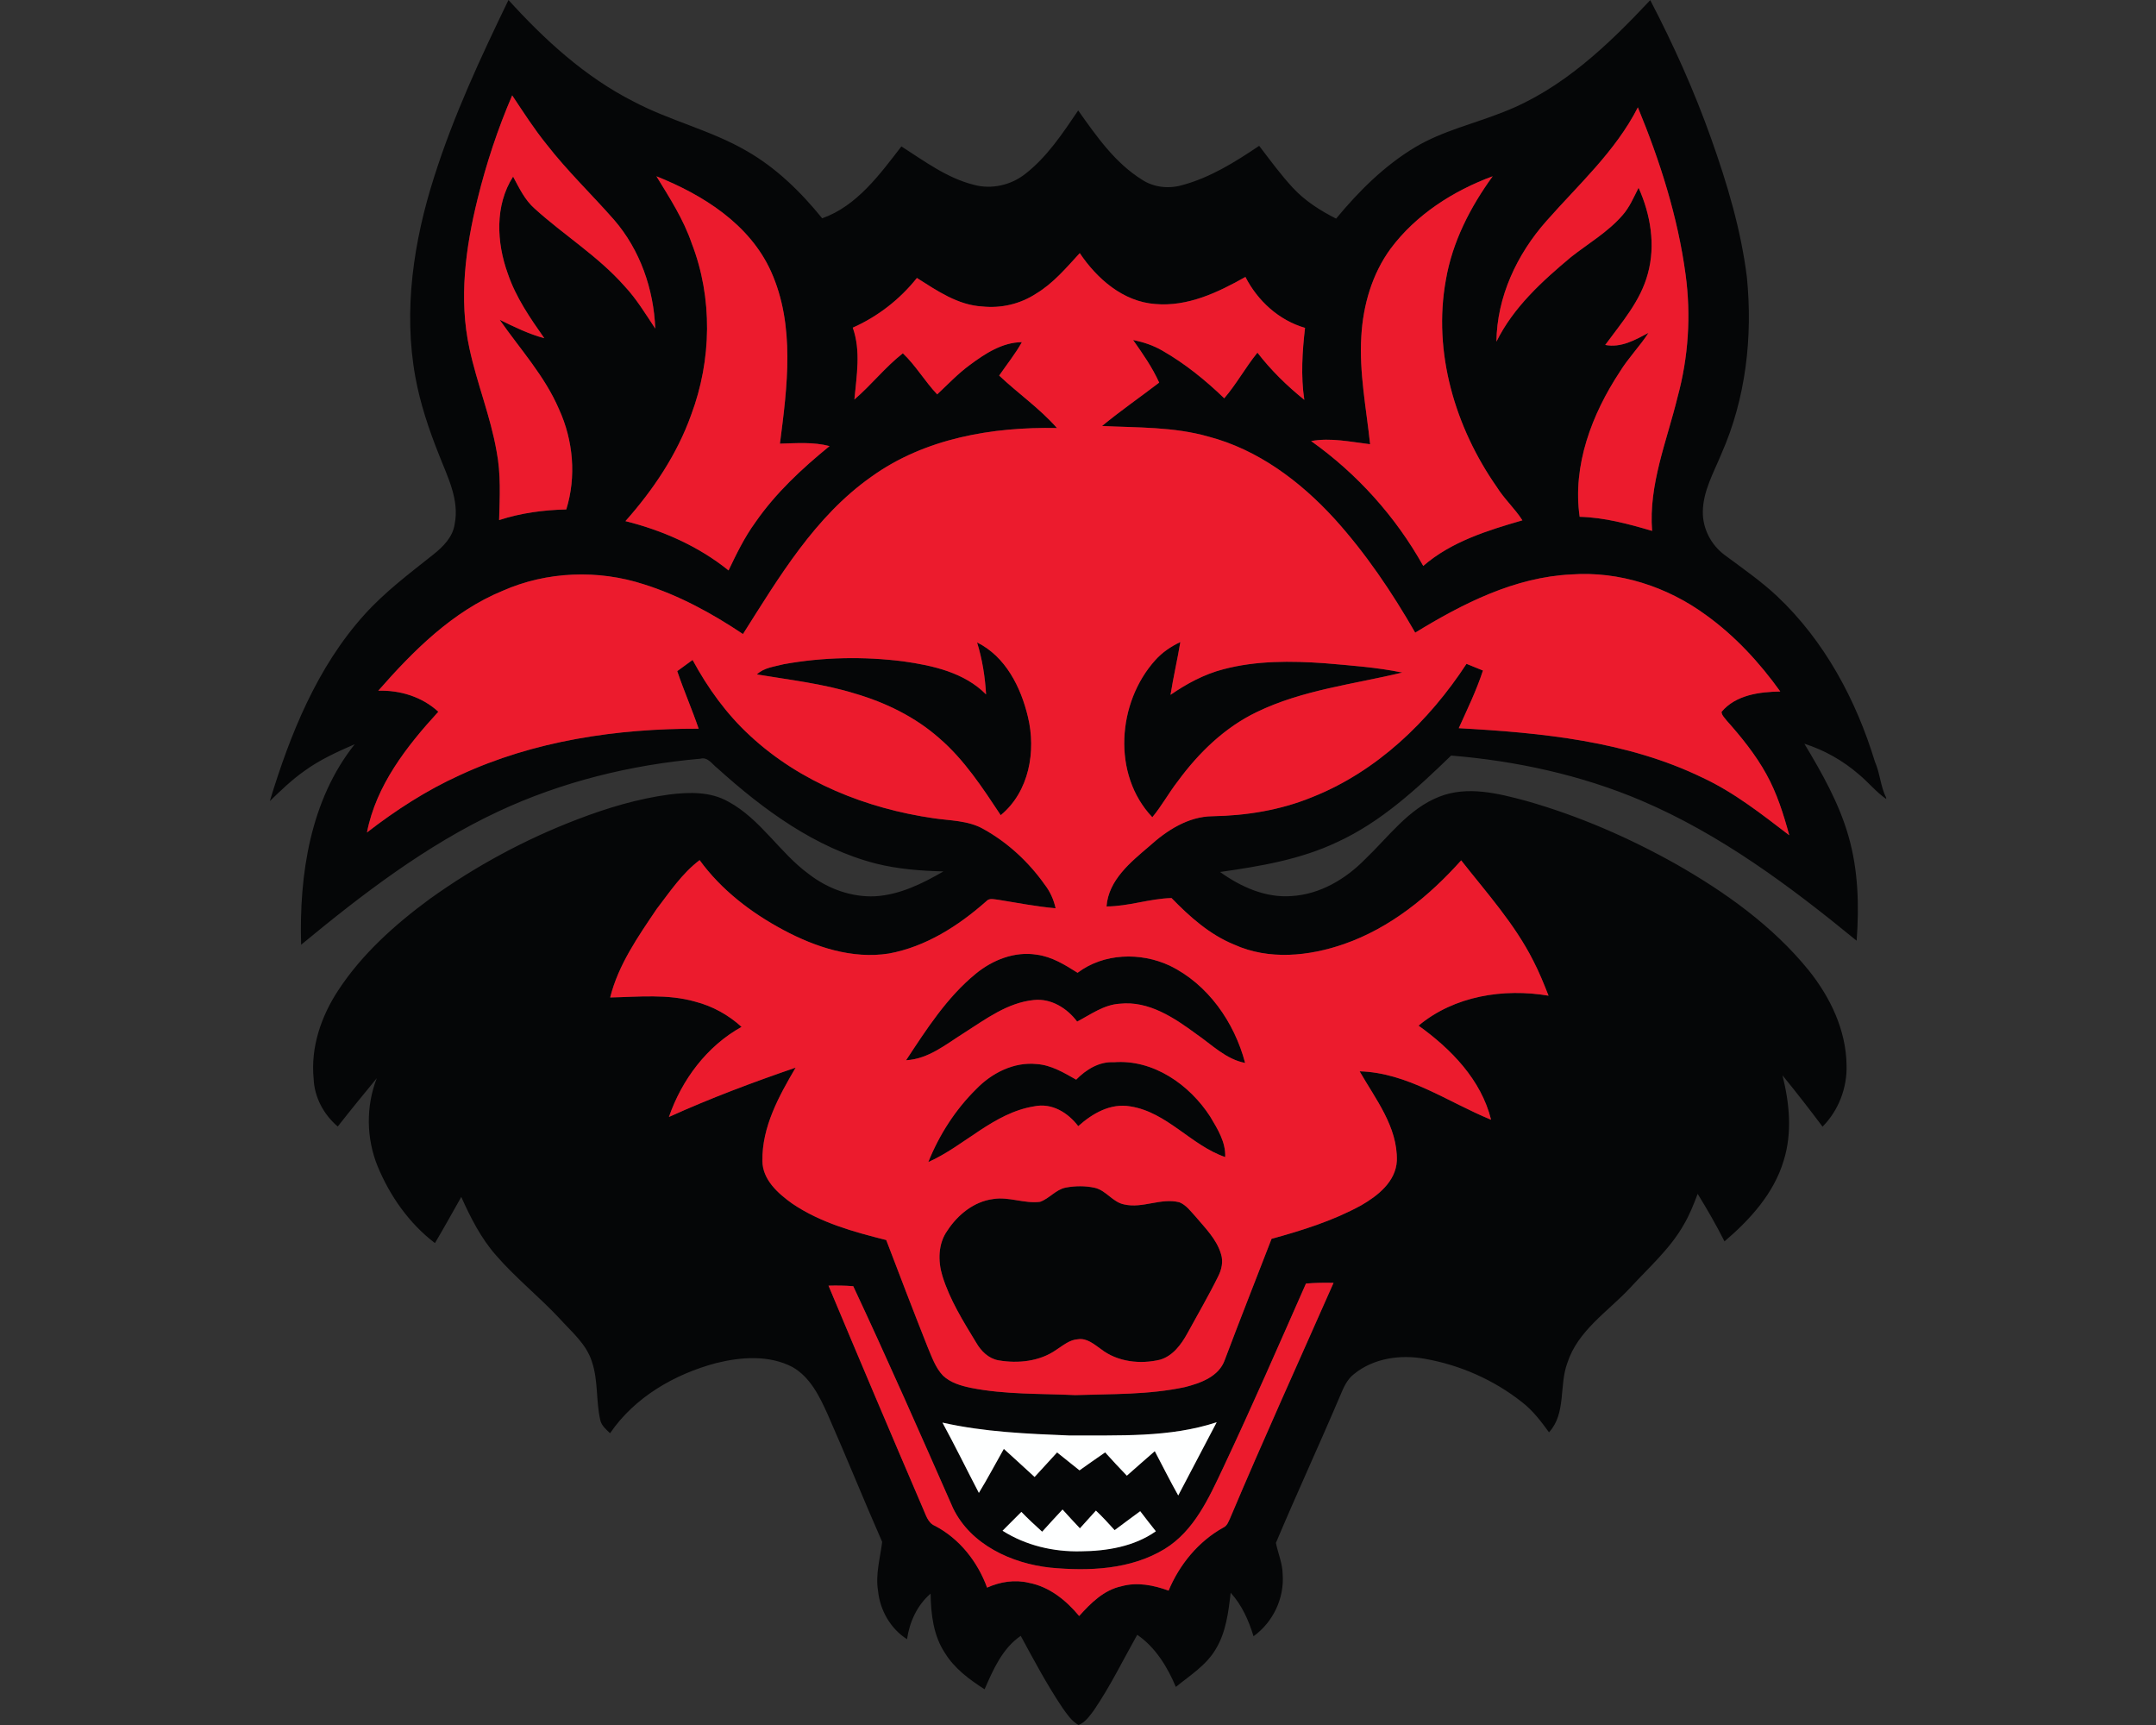 <?xml version="1.0" encoding="UTF-8"?>
<!DOCTYPE svg PUBLIC "-//W3C//DTD SVG 1.1//EN" "http://www.w3.org/Graphics/SVG/1.1/DTD/svg11.dtd">
<!-- Creator: CorelDRAW -->
<svg xmlns="http://www.w3.org/2000/svg" xml:space="preserve" width="2000px" height="1600px" version="1.1" style="shape-rendering:geometricPrecision; text-rendering:geometricPrecision; image-rendering:optimizeQuality; fill-rule:evenodd; clip-rule:evenodd"
viewBox="0 0 2000 1600"
 xmlns:xlink="http://www.w3.org/1999/xlink">
 <rect x="0" y="0" width="2000" height="1600" fill="#333333" stroke="none"/>
 <defs>
  <style type="text/css">
   <![CDATA[
    .fil2 {fill:#FEFFFF}
    .fil0 {fill:#050607;fill-rule:nonzero}
    .fil1 {fill:#EC1B2D;fill-rule:nonzero}
   ]]>
  </style>
 </defs>
 <g id="Capa_x0020_1">
  <g id="Arkansas_x0020_State_x0020_Red_x0020_Wolves.cdr">
   <path class="fil0" d="M402.8 163.91c17.93,-56.59 43.06,-110.55 68.88,-163.91 33.51,36.92 71.04,71.35 115.81,94.06 33.79,17.94 71.72,26.58 104.91,45.84 27.51,15.65 50.48,38.13 70.3,62.6 32.24,-11.48 53.33,-40.63 73.48,-66.69 21.34,13.64 42.28,29.37 67.28,35.62 16.29,4.45 34.35,0.33 47.54,-10.06 20.43,-15.88 34.81,-37.76 49.17,-58.92 16.84,23.7 34.02,48.55 59.17,64.2 10.75,7.14 24.55,8.62 36.87,5.19 26.25,-6.94 49.54,-21.58 71.85,-36.57 10.04,13.11 19.8,26.5 31,38.65 11.31,12.3 25.56,21.37 40.37,28.86 21.04,-25.41 44.8,-49.14 73.26,-66.19 25.43,-15.19 54.65,-21.82 81.96,-32.7 54.25,-21.01 97.09,-62.04 136.19,-103.76 21.62,41.51 40.86,84.3 56.53,128.44 14.84,41.77 27.7,84.63 33.14,128.74 5.48,55.26 -1.02,112.48 -23.63,163.53 -7.07,17.37 -17.05,34.47 -17.26,53.76 -0.25,15.78 7.78,31.02 20.43,40.32 16.47,12.27 33.44,23.96 48.45,38.06 43.88,41.34 73.28,96.07 90.69,153.34 4.8,10.77 5.21,23.05 10.52,33.64l0 1.12c-9.38,-6.51 -16.55,-15.52 -25.29,-22.77 -14.76,-12.78 -32.01,-22.58 -50.61,-28.48 16.34,27.21 32.22,55.19 40.98,85.91 9,31.38 9.94,64.43 7.5,96.8 -61.51,-50.41 -126.15,-98.63 -199.76,-129.99 -55.92,-23.73 -115.99,-36.76 -176.41,-41.74 -31.78,30.79 -64.99,61.61 -105.67,80.26 -34.07,16.19 -71.63,22.46 -108.67,27.72 19.16,13.77 42.18,24.19 66.26,22.34 26.45,-1.55 50.39,-15.81 68.56,-34.43 21.57,-20.56 39.94,-46.58 68.6,-57.75 26.17,-10.32 54.65,-3.03 80.67,3.93 48.55,13.8 95.18,34.05 139.16,58.77 45.66,26.02 89.38,57.2 122.74,98.28 20.03,24.95 34.76,55.52 35.17,87.99 0.66,21.04 -7.42,42.13 -22.26,57.09 -12.09,-16.11 -24.44,-32.01 -37.17,-47.59 6.43,25.66 9.2,53.21 1.17,78.87 -9.02,30.54 -31.2,54.93 -54.96,75.13 -7.6,-15.09 -16.06,-29.73 -24.9,-44.08 -3.66,9.73 -7.49,19.46 -12.8,28.45 -12.81,22.69 -32.65,39.97 -50.03,58.95 -20.58,21.95 -48.48,39.54 -58.09,69.57 -7.75,20.86 -0.86,46.62 -16.97,64.23 -7.39,-10.24 -15.17,-20.4 -25.25,-28.15 -26.02,-20.56 -57.38,-34.33 -90,-40.07 -22.54,-4.09 -47.36,-0.66 -65.55,14.08 -6.63,5 -9.91,12.88 -13.01,20.32 -19.41,45.64 -40.25,90.68 -59.53,136.37 1.95,9.73 6.15,19.05 6.27,29.14 1.63,22.31 -8.94,44.41 -27.03,57.47 -4.45,-14.66 -10.77,-28.94 -21.22,-40.37 -2.03,17.91 -4.29,36.59 -13.84,52.34 -8.77,14.97 -23.86,24.29 -37,35.01 -7.88,-18.67 -18.83,-36.66 -35.82,-48.35 -13.24,23.51 -25.08,47.9 -40.35,70.23 -3.92,5.11 -7.85,11.05 -14.13,13.44 -6.43,-3.63 -10.59,-9.91 -14.74,-15.75 -14.43,-21.45 -26.57,-44.26 -38.85,-66.95 -17.07,11.71 -25.53,31.25 -33.53,49.57 -14.03,-8.97 -27.9,-19.21 -36.77,-33.62 -10.77,-16.23 -13.01,-36.1 -13.31,-55.11 -12.53,10.75 -19.49,26.2 -21.88,42.31 -15.35,-9.83 -25,-26.78 -26.86,-44.77 -2.61,-15.37 2.01,-30.59 3.82,-45.53 -17.28,-39.23 -33.26,-79.07 -50.59,-118.33 -7.52,-16.59 -16.11,-34.42 -32.6,-43.83 -21.88,-11.4 -47.82,-9.42 -71.04,-3.63 -38.5,10.29 -75.39,31.63 -98.2,65.02 -3.69,-3.58 -8.01,-7.04 -9.1,-12.32 -4.07,-17.89 -1.78,-36.79 -7.83,-54.33 -5.21,-16.38 -19,-27.59 -30.08,-39.96 -18.9,-20.18 -40.68,-37.51 -58.79,-58.44 -13.98,-15.88 -23.61,-34.94 -32.22,-54.12 -8.08,14.3 -16.06,28.68 -24.42,42.81 -23.93,-18.24 -41.77,-43.65 -53.2,-71.32 -10.52,-25.86 -10.95,-55.59 -0.74,-81.64 -12.22,14.84 -24.37,29.71 -36.23,44.82 -12.98,-11.02 -21.68,-27.11 -22.36,-44.28 -2.9,-28.97 6.91,-57.83 22.69,-81.84 22.18,-33.9 52.8,-61.26 85.22,-85.09 42.3,-30.29 88.44,-55.29 137.07,-73.79 27.44,-10.52 55.8,-19.03 84.97,-22.94 18.34,-2.29 38.16,-2.82 54.75,6.63 30.04,16.26 47.57,47.46 74.83,67.31 17.38,13.44 39.33,21.49 61.44,20.45 22.89,-1.4 43.83,-11.79 63.31,-23.07 -21.03,-0.48 -42.17,-2.14 -62.63,-7.24 -56.4,-14.54 -104.48,-50.03 -147.08,-88.45 -4.83,-3.63 -8.9,-10.82 -15.91,-8.82 -64.56,5.67 -128.51,21.4 -187.31,48.89 -67.05,31.4 -126.18,76.73 -182.96,123.66 -1.91,-64.66 8.33,-134.05 49.77,-186.04 -16.11,7.04 -32.32,14.33 -46.6,24.75 -11.68,8.21 -22,18.14 -32.21,28.05 18.87,-62.1 43.88,-124.42 87.98,-173.18 18.98,-21.04 41.75,-38.09 63.83,-55.64 9.02,-7.19 17.94,-16.11 19.66,-28.06 4.58,-22.71 -6.68,-44 -14.6,-64.51 -9.28,-23.22 -17.28,-47.08 -21.81,-71.7 -11.4,-62.22 -1.65,-126.35 17.44,-186.06zm585.86 937.61c8.81,-1.63 18.04,-1.75 26.8,0.18 10.67,2.36 16.75,13.54 27.59,15.5 17.05,3.83 33.95,-6.36 50.97,-2.06 6.31,2.51 10.42,8.28 14.89,13.11 9,10.72 19.64,21.04 23.73,34.86 2.29,6.99 0.61,14.51 -2.66,20.86 -8.85,17.96 -19.01,35.24 -28.56,52.82 -5.67,10.32 -13.42,20.84 -25.21,24.37 -18.47,4.45 -39.51,2.13 -54.83,-9.76 -6.38,-4.44 -13.03,-10.47 -21.42,-9.2 -7.8,0.44 -13.87,5.82 -20.12,9.81 -15.45,10.85 -35.52,12.88 -53.71,9.73 -9.15,-1.67 -16.11,-8.61 -20.58,-16.41 -12,-19.74 -24.45,-39.61 -31.33,-61.82 -4.25,-13.85 -4.07,-30.03 4.67,-42.18 9.61,-14.66 24.62,-26.9 42.46,-29.19 14.61,-2.36 28.84,4.47 43.45,2.59 8.66,-3.02 14.61,-11.41 23.86,-13.21zm9.63 -100.11c9.27,-9.37 21.29,-16.92 34.98,-16.16 36.64,-2.82 70.23,20.79 89.41,50.51 6.79,11.41 14.51,23.66 13.85,37.45 -31.76,-10.9 -53.84,-41.59 -87.94,-46.98 -18.39,-3.25 -35.21,6.53 -48.37,18.32 -9.56,-12.57 -24.55,-21.82 -40.91,-18.37 -37.71,6.1 -64.41,36.62 -98.18,51.68 10.09,-25.18 25.1,-48.63 44.47,-67.71 14.43,-14.94 35.01,-25.41 56.2,-23.2 13.39,0.92 25.1,8.01 36.49,14.46zm-93.18 -98.2c15.63,-12.86 36.24,-21.04 56.66,-17.71 13.98,1.83 26.15,9.43 37.84,16.79 24.21,-18.29 58.33,-19.26 85.32,-6.7 35.64,17.22 60.16,52.64 70.1,90.32 -17.81,-3.38 -30.77,-16.89 -45.18,-26.75 -20.58,-15.15 -44.23,-31.05 -71.06,-28.18 -14.84,0.91 -26.89,9.96 -39.59,16.57 -9.25,-12.38 -24.16,-21.68 -40.09,-20 -24.4,2.39 -44.62,17.66 -64.64,30.41 -16.82,10.55 -33.19,24.37 -53.94,25.44 18.88,-28.64 37.75,-58.21 64.58,-80.19zm1.27 -307.34c26.38,13.04 40.61,41.47 47.14,68.91 7.77,31.91 1.17,69.64 -25.21,91.32 -16.82,-25.34 -33.64,-51.28 -56.89,-71.3 -22.41,-19.84 -49.9,-33.18 -78.46,-41.54 -29.57,-9.15 -60.42,-12.63 -90.86,-17.71 6.66,-6.38 16.44,-7.22 24.95,-9.48 36.57,-6.63 74.2,-7.29 111.06,-2.62 27.34,3.87 56.46,10.3 76.61,30.65 -0.92,-16.37 -3.51,-32.58 -8.34,-48.23zm165.31 16.44c6.43,-7.21 14.53,-12.68 23.25,-16.79 -2.7,16.38 -6.53,32.54 -9.1,48.96 14.97,-10.32 31.15,-19.06 48.86,-23.68 30.67,-8.13 62.86,-7.85 94.29,-5.62 24.01,2.11 48.15,3.74 71.78,8.64 -45.23,10.9 -92.61,16.11 -134.97,36.64 -29.73,14.28 -53.94,37.86 -73.28,64.26 -8.35,10.74 -14.86,22.81 -23.57,33.28 -37.56,-39.48 -32.6,-106.48 2.74,-145.69zm-596.56 -523.84c-13.36,30.97 -23.98,63.12 -32.06,95.87 -11.16,45.17 -17.66,92.94 -7.57,138.95 6.86,32.12 19.51,62.79 25.15,95.23 4.12,21.04 2.95,42.59 2.36,63.88 20.1,-6.58 41.21,-9.38 62.3,-9.88 9.46,-30.47 6.48,-64.03 -6.73,-92.92 -13.19,-30.85 -36.11,-55.8 -55.06,-83.01 13.42,6.61 26.91,13.21 41.42,17.12 -13.19,-18.75 -26.4,-37.93 -33.85,-59.83 -10.47,-28.84 -12.24,-63.34 4.88,-90.05 5.67,10.52 10.85,21.68 20.05,29.7 27.13,24.6 58.82,44.11 83.21,71.73 11.2,11.92 19.61,25.97 28.63,39.51 -1.42,-36.51 -14.1,-73 -38.16,-100.82 -20.61,-23.48 -43.29,-45.15 -62.5,-69.85 -11.72,-14.45 -21.75,-30.15 -32.07,-45.63zm1044.23 11.11c-20.76,40.8 -55.12,71.65 -84.94,105.54 -27.24,30.72 -45.82,70.28 -46.27,111.8 15.72,-31.92 42.46,-56.13 69.31,-78.59 16.06,-12.6 34.07,-23.07 47.59,-38.62 6.63,-7.45 10.49,-16.75 14.97,-25.54 11.12,24.73 15.9,53.13 8.61,79.61 -6.73,25.43 -24.39,45.45 -39.56,66.18 14.66,2.85 27.72,-4.62 40.14,-11.2 -8.13,12.53 -18.72,23.25 -26.55,36 -25.91,39.31 -44.13,86.9 -37.3,134.59 23,0.58 45.28,6.63 67.21,13.06 -3.36,-42.94 13.69,-83.34 23.65,-124.25 10.04,-36.86 12.55,-75.74 7.4,-113.6 -7.22,-53.45 -23.74,-105.29 -44.26,-154.98zm-910.43 63.92c12.22,19.95 25.05,39.79 32.68,62.07 19.69,50.72 18.57,108.5 -0.46,159.24 -13.11,36.74 -35.19,69.54 -60.96,98.56 34.51,8.61 67.84,23.29 95.64,45.73 7.34,-15.3 14.74,-30.67 24.75,-44.41 18.85,-27.32 43.37,-50.06 68.96,-70.92 -15.02,-3.96 -30.7,-2.69 -46.04,-2.26 6.83,-52.85 14.33,-109.53 -8.29,-159.79 -19.84,-43.88 -63.09,-70.99 -106.28,-88.22zm681.04 67.18c-17.2,23.48 -25.51,52.42 -27.16,81.23 -2.06,33.64 4.62,66.85 8.16,100.13 -18.15,-2.16 -36.44,-6.27 -54.73,-2.94 42.71,30.33 78.48,70.1 104.02,115.83 25.96,-22.51 59.61,-32.93 92,-42.3 -7.01,-10.98 -16.85,-19.8 -23.73,-30.87 -38.6,-55.16 -59.48,-124.96 -47.29,-192.06 6,-35.24 22.62,-67.56 43.45,-96.22 -36.61,13.51 -71.19,35.62 -94.72,67.2zm-329.06 41.8c-14.58,9.52 -32.32,13.62 -49.62,11.79 -22.77,-1.25 -42.1,-14.64 -60.73,-26.45 -15.83,19.87 -36.28,35.77 -59.5,46.09 7.67,21.57 3.53,44.49 1.52,66.62 15.75,-13.47 28.64,-30.11 44.95,-42.84 11.97,11.36 20.43,26.09 31.84,38.11 9.93,-9.3 19.33,-19.28 30.36,-27.34 14.12,-10.49 29.95,-20.91 48.2,-21.11 -6.1,10.92 -13.98,20.71 -21.07,31 17.53,16.59 37.66,30.49 53.61,48.65 -59.93,-1.17 -122.72,9.53 -172.29,45.28 -52.26,36.84 -85.42,92.87 -118.98,145.82 -28.54,-19.14 -59.08,-35.8 -91.93,-46.14 -42.43,-13.8 -90,-12.07 -130.9,5.99 -46.5,19.11 -82.88,55.52 -115.48,92.72 20.22,-0.66 40.7,5.64 55.72,19.49 -29.38,32.03 -57.71,68.29 -66.19,111.97 26.68,-20.63 55.13,-39.08 85.88,-53.03 69.11,-32.14 146.09,-43.37 221.79,-43.22 -6.13,-17.99 -13.78,-35.39 -19.85,-53.38 4.73,-3.48 9.45,-6.96 14.23,-10.37 14.05,26.02 31.56,50.31 53.41,70.36 46.47,43.09 107.81,67.41 169.95,76.43 15.55,2.33 32.17,1.98 46.27,9.93 22.67,12.58 42.15,30.59 57.09,51.76 4.98,6.4 8.29,13.89 10.04,21.85 -17.79,-1.58 -35.34,-5.01 -52.95,-7.85 -3.76,-0.31 -8.36,-2.04 -11.36,1.32 -25.74,22.79 -56.05,42.2 -90.32,48.5 -34.13,5.36 -68.23,-5.99 -98,-21.9 -29.86,-15.96 -57.58,-37.15 -77.6,-64.74 -16.21,12.22 -27.67,29.45 -39.89,45.4 -17.25,25.56 -35.52,51.66 -43.09,82 26.32,-0.54 53.33,-3.48 79.02,3.91 15.95,4.12 30.69,12.27 42.86,23.37 -32.19,17.89 -55.47,49.09 -67.38,83.57 38.31,-17.35 77.77,-32.14 117.56,-45.78 -15.5,26.37 -31.28,54.95 -30.84,86.43 0.05,17.54 14.48,30.24 27.61,39.64 26.12,17.76 56.97,26.27 87.26,33.85 12.62,33.1 25.28,66.21 38.36,99.16 3.94,9.23 7.22,19.16 14.26,26.58 7.06,6.68 16.74,9.45 26.04,11.38 31.81,6.33 64.43,5.21 96.68,6.71 33.97,-1.12 68.42,-0.23 101.83,-7.44 14.61,-3.74 31.59,-9.76 36.97,-25.41 14.1,-37.5 28.89,-74.73 43.3,-112.1 28.45,-7.83 56.96,-16.72 82.95,-30.95 15.58,-8.94 32.3,-22.03 33.29,-41.54 0.74,-31.41 -19.72,-57.02 -34.53,-82.88 44.54,1.24 81.99,28.61 121.93,44.92 -9.14,-37.07 -37.12,-65.68 -67.28,-87.28 33.13,-27.64 78.95,-34.83 120.59,-27.79 -4.32,-10.98 -8.72,-21.91 -14.15,-32.38 -17.31,-34.35 -43.32,-63.08 -66.9,-93.14 -29.83,33.39 -65.86,62.73 -108.6,77.6 -32.57,11.35 -69.79,15.14 -101.99,0.53 -22.74,-9.27 -41.23,-25.82 -58.1,-43.17 -20.31,0.51 -39.87,7.75 -60.3,7.78 1.83,-24.57 22.44,-41.14 39.79,-55.95 16.16,-14.59 35.85,-27.42 58.36,-27.72 31.46,-0.54 63.02,-5.62 92.24,-17.56 60.09,-23.73 108.57,-70.31 143.53,-123.79 5.08,2.06 10.16,4.14 15.27,6.2 -6,18.42 -14.49,35.85 -22.44,53.48 76.84,4.25 155.91,11.85 226.11,45.89 29.37,13.67 54.88,33.87 80.47,53.41 -5.31,-19.54 -11.44,-39.05 -21.32,-56.81 -10.01,-18.07 -23.05,-34.2 -36.74,-49.57 -1.83,-2.47 -4.52,-4.76 -4.75,-8.03 13.13,-15.78 35.24,-18.6 54.5,-18.91 -19.24,-26.88 -41.98,-51.53 -68.88,-70.88 -35.73,-26.25 -80.45,-40.89 -124.94,-37.71 -52.59,2.51 -100.76,27.01 -144.85,53.99 -21.57,-37.58 -45.96,-73.73 -75.08,-105.87 -31.63,-34.56 -70.84,-63.96 -116.72,-75.97 -32.07,-9.18 -65.73,-8.24 -98.71,-9.84 17.12,-14.1 35.39,-26.75 53.02,-40.24 -6.37,-14.13 -15.27,-26.86 -24.19,-39.49 9.48,1.88 18.78,4.96 27.17,9.86 21.01,12.04 39.96,27.39 57.37,44.18 11.41,-13.26 19.76,-28.78 30.79,-42.33 12.58,16.34 27.42,30.82 43.48,43.76 -3.33,-22.13 -1.89,-44.62 0.68,-66.75 -24.19,-6.96 -43.95,-25.05 -55.31,-47.23 -25.49,14.38 -53.64,27.79 -83.75,25.1 -29.73,-2.19 -53.97,-23.43 -69.92,-47.21 -12.53,13.62 -24.62,28.13 -40.73,37.71zm250.55 918.07c-25.15,57.04 -50.1,114.18 -76.66,170.59 -13.26,28 -26.88,58.72 -54.4,75.59 -31.55,19.21 -70.3,20.71 -106.07,17.33 -35.98,-3.89 -73.92,-21.32 -90.3,-55.32 -30.32,-68.83 -60.6,-137.66 -92.52,-205.75 -7.64,-0.64 -15.32,-0.71 -22.96,-0.51 28.86,68.93 58.03,137.74 87.5,206.39 2.82,6.05 4.52,13.7 11.38,16.46 22.77,11.95 39.51,33.32 48.23,57.25 12.12,-5.44 25.76,-7.65 38.82,-4.45 19.01,3.61 34.53,16.26 46.6,30.77 10.75,-11.94 22.89,-24.14 39.23,-27.59 14.61,-4.09 29.8,-1.02 43.73,4.04 10.11,-24.27 27.74,-45.74 50.87,-58.54 3.53,-1.6 4.67,-5.46 6.22,-8.67 30.92,-73.2 63.83,-145.56 95.92,-218.25 -8.54,-0.2 -17.1,-0.1 -25.59,0.66zm-337.19 128.97c11.69,21.52 22.46,43.5 33.77,65.2 8.18,-13.37 15.44,-27.24 23.17,-40.83 9.47,8.74 19.13,17.27 28.53,26.07 7.01,-7.53 13.85,-15.22 20.86,-22.77 6.94,5.54 13.82,11.1 20.79,16.62 7.85,-5.64 15.85,-11.11 23.78,-16.67 6.63,7.27 13.26,14.58 20.15,21.62 8.64,-7.57 17.2,-15.22 25.91,-22.74 7.24,13.7 14.13,27.59 21.75,41.09 11.84,-22.69 23.81,-45.28 35.67,-67.92 -43.85,14.46 -90.8,11.94 -136.31,12.3 -39.51,-1.6 -79.38,-3.23 -118.07,-11.97zm73.2 82.81c-5.84,5.81 -11.66,11.63 -17.46,17.48 21.5,13.67 47.29,19.71 72.65,19.08 24.08,-0.2 49.49,-4.4 69.56,-18.58 -4.88,-6.2 -9.78,-12.34 -14.51,-18.62 -7.97,5.77 -15.8,11.76 -23.73,17.58 -5.59,-6.25 -11.28,-12.4 -17.35,-18.14 -4.9,5.52 -9.88,10.98 -14.86,16.44 -5.44,-5.77 -10.83,-11.59 -16.11,-17.45 -6.33,6.86 -12.71,13.64 -18.91,20.6 -6.63,-5.94 -13.08,-12.02 -19.28,-18.39z"/>
   <path class="fil1" d="M960.91 272.48c16.11,-9.58 28.2,-24.09 40.73,-37.71 15.95,23.78 40.19,45.02 69.92,47.21 30.11,2.69 58.26,-10.72 83.75,-25.1 11.36,22.18 31.12,40.27 55.31,47.23 -2.57,22.13 -4.01,44.62 -0.68,66.75 -16.06,-12.94 -30.9,-27.42 -43.48,-43.76 -11.03,13.55 -19.38,29.07 -30.79,42.33 -17.41,-16.79 -36.36,-32.14 -57.37,-44.18 -8.39,-4.9 -17.69,-7.98 -27.17,-9.86 8.92,12.63 17.82,25.36 24.19,39.49 -17.63,13.49 -35.9,26.14 -53.02,40.24 32.98,1.6 66.64,0.66 98.71,9.84 45.88,12.01 85.09,41.41 116.72,75.97 29.12,32.14 53.51,68.29 75.08,105.87 44.09,-26.98 92.26,-51.48 144.85,-53.99 44.49,-3.18 89.21,11.46 124.94,37.71 26.9,19.35 49.64,44 68.88,70.88 -19.26,0.31 -41.37,3.13 -54.5,18.91 0.23,3.27 2.92,5.56 4.75,8.03 13.69,15.37 26.73,31.5 36.74,49.57 9.88,17.76 16.01,37.27 21.32,56.81 -25.59,-19.54 -51.1,-39.74 -80.47,-53.41 -70.2,-34.04 -149.27,-41.64 -226.11,-45.89 7.95,-17.63 16.44,-35.06 22.44,-53.48 -5.11,-2.06 -10.19,-4.14 -15.27,-6.2 -34.96,53.48 -83.44,100.06 -143.53,123.79 -29.22,11.94 -60.78,17.02 -92.24,17.56 -22.51,0.3 -42.2,13.13 -58.36,27.72 -17.35,14.81 -37.96,31.38 -39.79,55.95 20.43,-0.03 39.99,-7.27 60.3,-7.78 16.87,17.35 35.36,33.9 58.1,43.17 32.2,14.61 69.42,10.82 101.99,-0.53 42.74,-14.87 78.77,-44.21 108.6,-77.6 23.58,30.06 49.59,58.79 66.9,93.14 5.43,10.47 9.83,21.4 14.15,32.38 -41.64,-7.04 -87.46,0.15 -120.59,27.79 30.16,21.6 58.14,50.21 67.28,87.28 -39.94,-16.31 -77.39,-43.68 -121.93,-44.92 14.81,25.86 35.27,51.47 34.53,82.88 -0.99,19.51 -17.71,32.6 -33.29,41.54 -25.99,14.23 -54.5,23.12 -82.95,30.95 -14.41,37.37 -29.2,74.6 -43.3,112.1 -5.38,15.65 -22.36,21.67 -36.97,25.41 -33.41,7.21 -67.86,6.32 -101.83,7.44 -32.25,-1.5 -64.87,-0.38 -96.68,-6.71 -9.3,-1.93 -18.98,-4.7 -26.04,-11.38 -7.04,-7.42 -10.32,-17.35 -14.26,-26.58 -13.08,-32.95 -25.74,-66.06 -38.36,-99.16 -30.29,-7.58 -61.14,-16.09 -87.26,-33.85 -13.13,-9.4 -27.56,-22.1 -27.61,-39.64 -0.44,-31.48 15.34,-60.06 30.84,-86.43 -39.79,13.64 -79.25,28.43 -117.56,45.78 11.91,-34.48 35.19,-65.68 67.38,-83.57 -12.17,-11.1 -26.91,-19.25 -42.86,-23.37 -25.69,-7.39 -52.7,-4.45 -79.02,-3.91 7.57,-30.34 25.84,-56.44 43.09,-82 12.22,-15.95 23.68,-33.18 39.89,-45.4 20.02,27.59 47.74,48.78 77.6,64.74 29.77,15.91 63.87,27.26 98,21.9 34.27,-6.3 64.58,-25.71 90.32,-48.5 3,-3.36 7.6,-1.63 11.36,-1.32 17.61,2.84 35.16,6.27 52.95,7.85 -1.75,-7.96 -5.06,-15.45 -10.04,-21.85 -14.94,-21.17 -34.42,-39.18 -57.09,-51.76 -14.1,-7.95 -30.72,-7.6 -46.27,-9.93 -62.14,-9.02 -123.48,-33.34 -169.95,-76.43 -21.85,-20.05 -39.36,-44.34 -53.41,-70.36 -4.78,3.41 -9.5,6.89 -14.23,10.37 6.07,17.99 13.72,35.39 19.85,53.38 -75.7,-0.15 -152.68,11.08 -221.79,43.22 -30.75,13.95 -59.2,32.4 -85.88,53.03 8.48,-43.68 36.81,-79.94 66.19,-111.97 -15.02,-13.85 -35.5,-20.15 -55.72,-19.49 32.6,-37.2 68.98,-73.61 115.48,-92.72 40.9,-18.06 88.47,-19.79 130.9,-5.99 32.85,10.34 63.39,27 91.93,46.14 33.56,-52.95 66.72,-108.98 118.98,-145.82 49.57,-35.75 112.36,-46.45 172.29,-45.28 -15.95,-18.16 -36.08,-32.06 -53.61,-48.65 7.09,-10.29 14.97,-20.08 21.07,-31 -18.25,0.2 -34.08,10.62 -48.2,21.11 -11.03,8.06 -20.43,18.04 -30.36,27.34 -11.41,-12.02 -19.87,-26.75 -31.84,-38.11 -16.31,12.73 -29.2,29.37 -44.95,42.84 2.01,-22.13 6.15,-45.05 -1.52,-66.62 23.22,-10.32 43.67,-26.22 59.5,-46.09 18.63,11.81 37.96,25.2 60.73,26.45 17.3,1.83 35.04,-2.27 49.62,-11.79zm250.55 918.07c8.49,-0.76 17.05,-0.86 25.59,-0.66 -32.09,72.69 -65,145.05 -95.92,218.25 -1.55,3.21 -2.69,7.07 -6.22,8.67 -23.13,12.8 -40.76,34.27 -50.87,58.54 -13.93,-5.06 -29.12,-8.13 -43.73,-4.04 -16.34,3.45 -28.48,15.65 -39.23,27.59 -12.07,-14.51 -27.59,-27.16 -46.6,-30.77 -13.06,-3.2 -26.7,-0.99 -38.82,4.45 -8.72,-23.93 -25.46,-45.3 -48.23,-57.25 -6.86,-2.76 -8.56,-10.41 -11.38,-16.46 -29.47,-68.65 -58.64,-137.46 -87.5,-206.39 7.64,-0.2 15.32,-0.13 22.96,0.51 31.92,68.09 62.2,136.92 92.52,205.75 16.38,34 54.32,51.43 90.3,55.32 35.77,3.38 74.52,1.88 106.07,-17.33 27.52,-16.87 41.14,-47.59 54.4,-75.59 26.56,-56.41 51.51,-113.55 76.66,-170.59zm78.51 -959.87c23.53,-31.58 58.11,-53.69 94.72,-67.2 -20.83,28.66 -37.45,60.98 -43.45,96.22 -12.19,67.1 8.69,136.9 47.29,192.06 6.88,11.07 16.72,19.89 23.73,30.87 -32.39,9.37 -66.04,19.79 -92,42.3 -25.54,-45.73 -61.31,-85.5 -104.02,-115.83 18.29,-3.33 36.58,0.78 54.73,2.94 -3.54,-33.28 -10.22,-66.49 -8.16,-100.13 1.65,-28.81 9.96,-57.75 27.16,-81.23zm-681.04 -67.18c43.19,17.23 86.44,44.34 106.28,88.22 22.62,50.26 15.12,106.94 8.29,159.79 15.34,-0.43 31.02,-1.7 46.04,2.26 -25.59,20.86 -50.11,43.6 -68.96,70.92 -10.01,13.74 -17.41,29.11 -24.75,44.41 -27.8,-22.44 -61.13,-37.12 -95.64,-45.73 25.77,-29.02 47.85,-61.82 60.96,-98.56 19.03,-50.74 20.15,-108.52 0.46,-159.24 -7.63,-22.28 -20.46,-42.12 -32.68,-62.07zm910.43 -63.92c20.52,49.69 37.04,101.53 44.26,154.98 5.15,37.86 2.64,76.74 -7.4,113.6 -9.96,40.91 -27.01,81.31 -23.65,124.25 -21.93,-6.43 -44.21,-12.48 -67.21,-13.06 -6.83,-47.69 11.39,-95.28 37.3,-134.59 7.83,-12.75 18.42,-23.47 26.55,-36 -12.42,6.58 -25.48,14.05 -40.14,11.2 15.17,-20.73 32.83,-40.75 39.56,-66.18 7.29,-26.48 2.51,-54.88 -8.61,-79.61 -4.48,8.79 -8.34,18.09 -14.97,25.54 -13.52,15.55 -31.53,26.02 -47.59,38.62 -26.85,22.46 -53.59,46.67 -69.31,78.59 0.45,-41.52 19.03,-81.08 46.27,-111.8 29.82,-33.89 64.18,-64.74 84.94,-105.54zm-1044.23 -11.11c10.32,15.48 20.35,31.18 32.07,45.63 19.21,24.7 41.89,46.37 62.5,69.85 24.06,27.82 36.74,64.31 38.16,100.82 -9.02,-13.54 -17.43,-27.59 -28.63,-39.51 -24.39,-27.62 -56.08,-47.13 -83.21,-71.73 -9.2,-8.02 -14.38,-19.18 -20.05,-29.7 -17.12,26.71 -15.35,61.21 -4.88,90.05 7.45,21.9 20.66,41.08 33.85,59.83 -14.51,-3.91 -28,-10.51 -41.42,-17.12 18.95,27.21 41.87,52.16 55.06,83.01 13.21,28.89 16.19,62.45 6.73,92.92 -21.09,0.5 -42.2,3.3 -62.3,9.88 0.59,-21.29 1.76,-42.84 -2.36,-63.88 -5.64,-32.44 -18.29,-63.11 -25.15,-95.23 -10.09,-46.01 -3.59,-93.78 7.57,-138.95 8.08,-32.75 18.7,-64.9 32.06,-95.87zm596.56 523.84c-35.34,39.21 -40.3,106.21 -2.74,145.69 8.71,-10.47 15.22,-22.54 23.57,-33.28 19.34,-26.4 43.55,-49.98 73.28,-64.26 42.36,-20.53 89.74,-25.74 134.97,-36.64 -23.63,-4.9 -47.77,-6.53 -71.78,-8.64 -31.43,-2.23 -63.62,-2.51 -94.29,5.62 -17.71,4.62 -33.89,13.36 -48.86,23.68 2.57,-16.42 6.4,-32.58 9.1,-48.96 -8.72,4.11 -16.82,9.58 -23.25,16.79zm-165.31 -16.44c4.83,15.65 7.42,31.86 8.34,48.23 -20.15,-20.35 -49.27,-26.78 -76.61,-30.65 -36.86,-4.67 -74.49,-4.01 -111.06,2.62 -8.51,2.26 -18.29,3.1 -24.95,9.48 30.44,5.08 61.29,8.56 90.86,17.71 28.56,8.36 56.05,21.7 78.46,41.54 23.25,20.02 40.07,45.96 56.89,71.3 26.38,-21.68 32.98,-59.41 25.21,-91.32 -6.53,-27.44 -20.76,-55.87 -47.14,-68.91zm-1.27 307.34c-26.83,21.98 -45.7,51.55 -64.58,80.19 20.75,-1.07 37.12,-14.89 53.94,-25.44 20.02,-12.75 40.24,-28.02 64.64,-30.41 15.93,-1.68 30.84,7.62 40.09,20 12.7,-6.61 24.75,-15.66 39.59,-16.57 26.83,-2.87 50.48,13.03 71.06,28.18 14.41,9.86 27.37,23.37 45.18,26.75 -9.94,-37.68 -34.46,-73.1 -70.1,-90.32 -26.99,-12.56 -61.11,-11.59 -85.32,6.7 -11.69,-7.36 -23.86,-14.96 -37.84,-16.79 -20.42,-3.33 -41.03,4.85 -56.66,17.71zm93.18 98.2c-11.39,-6.45 -23.1,-13.54 -36.49,-14.46 -21.19,-2.21 -41.77,8.26 -56.2,23.2 -19.37,19.08 -34.38,42.53 -44.47,67.71 33.77,-15.06 60.47,-45.58 98.18,-51.68 16.36,-3.45 31.35,5.8 40.91,18.37 13.16,-11.79 29.98,-21.57 48.37,-18.32 34.1,5.39 56.18,36.08 87.94,46.98 0.66,-13.79 -7.06,-26.04 -13.85,-37.45 -19.18,-29.72 -52.77,-53.33 -89.41,-50.51 -13.69,-0.76 -25.71,6.79 -34.98,16.16zm-9.63 100.11c-9.25,1.8 -15.2,10.19 -23.86,13.21 -14.61,1.88 -28.84,-4.95 -43.45,-2.59 -17.84,2.29 -32.85,14.53 -42.46,29.19 -8.74,12.15 -8.92,28.33 -4.67,42.18 6.88,22.21 19.33,42.08 31.33,61.82 4.47,7.8 11.43,14.74 20.58,16.41 18.19,3.15 38.26,1.12 53.71,-9.73 6.25,-3.99 12.32,-9.37 20.12,-9.81 8.39,-1.27 15.04,4.76 21.42,9.2 15.32,11.89 36.36,14.21 54.83,9.76 11.79,-3.53 19.54,-14.05 25.21,-24.37 9.55,-17.58 19.71,-34.86 28.56,-52.82 3.27,-6.35 4.95,-13.87 2.66,-20.86 -4.09,-13.82 -14.73,-24.14 -23.73,-34.86 -4.47,-4.83 -8.58,-10.6 -14.89,-13.11 -17.02,-4.3 -33.92,5.89 -50.97,2.06 -10.84,-1.96 -16.92,-13.14 -27.59,-15.5 -8.76,-1.93 -17.99,-1.81 -26.8,-0.18z"/>
   <path class="fil2" d="M985.66 1400.12c-6.33,6.86 -12.71,13.64 -18.91,20.6 -6.63,-5.94 -13.08,-12.02 -19.28,-18.39 -5.84,5.81 -11.66,11.63 -17.46,17.48 21.5,13.67 47.29,19.71 72.65,19.08 24.08,-0.2 49.49,-4.4 69.56,-18.58 -4.88,-6.2 -9.78,-12.34 -14.51,-18.62 -7.97,5.77 -15.8,11.76 -23.73,17.58 -5.59,-6.25 -11.28,-12.4 -17.35,-18.14 -4.9,5.52 -9.88,10.98 -14.86,16.44 -5.44,-5.77 -10.83,-11.59 -16.11,-17.45zm6.68 -68.63c-39.51,-1.6 -79.38,-3.23 -118.07,-11.97 11.69,21.52 22.46,43.5 33.77,65.2 8.18,-13.37 15.44,-27.24 23.17,-40.83 9.47,8.74 19.13,17.27 28.53,26.07 7.01,-7.53 13.85,-15.22 20.86,-22.77 6.94,5.54 13.82,11.1 20.79,16.62 7.85,-5.64 15.85,-11.11 23.78,-16.67 6.63,7.27 13.26,14.58 20.15,21.62 8.64,-7.57 17.2,-15.22 25.91,-22.74 7.24,13.7 14.13,27.59 21.75,41.09 11.84,-22.69 23.81,-45.28 35.67,-67.92 -43.85,14.46 -90.8,11.94 -136.31,12.3z"/>
  </g>
 </g>
</svg>
